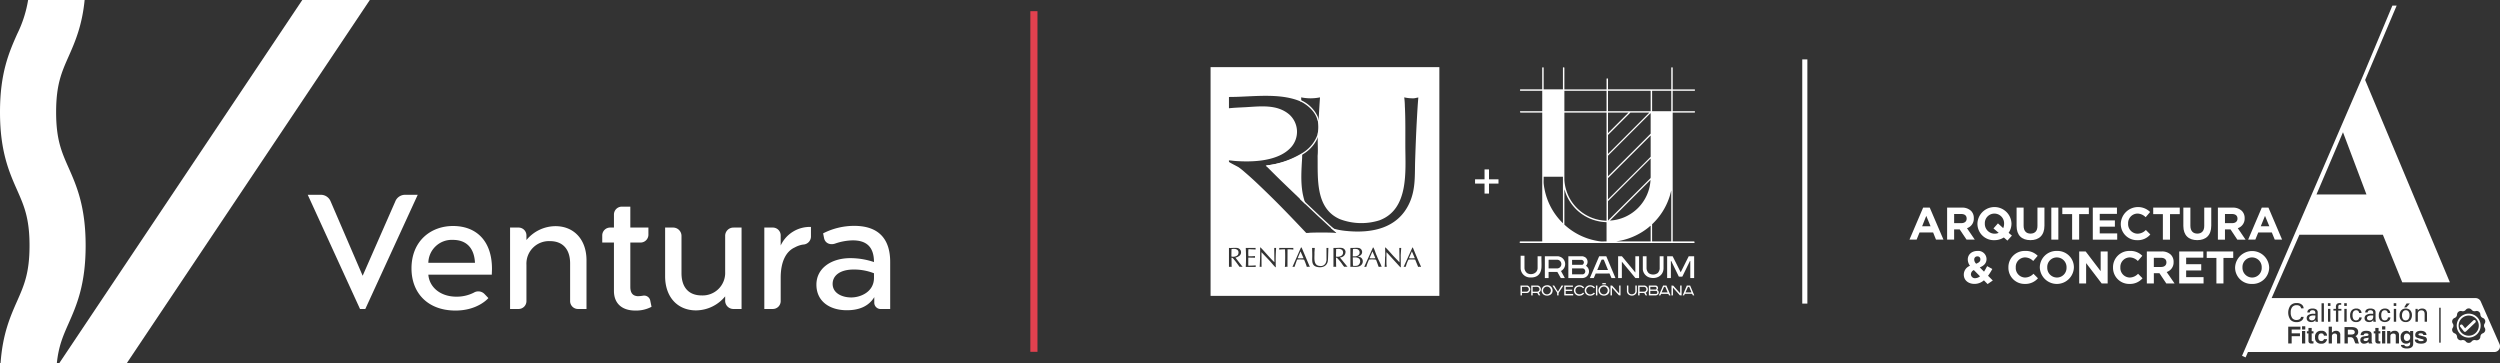 <svg xmlns="http://www.w3.org/2000/svg" xmlns:xlink="http://www.w3.org/1999/xlink" width="910.03" height="132.133" viewBox="0 0 910.03 132.133">
  <rect x="0" y="0" width="910.03" height="132.133" fill="#333333" stroke="none"/>
  <defs>
    <clipPath id="clip-path">
      <rect id="Rectángulo_11243" data-name="Rectángulo 11243" width="910.03" height="132.133" fill="none"/>
    </clipPath>
  </defs>
  <g id="Grupo_24557" data-name="Grupo 24557" transform="translate(0 0)">
    <rect id="Rectángulo_11238" data-name="Rectángulo 11238" width="2.598" height="123.991" transform="translate(375.058 4.071)" fill="#e2414f"/>
    <g id="Grupo_24556" data-name="Grupo 24556" transform="translate(0 0)">
      <g id="Grupo_24555" data-name="Grupo 24555" clip-path="url(#clip-path)">
        <path id="Trazado_45549" data-name="Trazado 45549" d="M24.792,15.693h4.6a3.836,3.836,0,0,1,3.746,2.44l11.64,27.03,11.866-27.03a3.814,3.814,0,0,1,3.692-2.44h4.487L45.745,57.255H43.815Z" transform="translate(87.233 55.218)" fill="#fff"/>
        <path id="Trazado_45550" data-name="Trazado 45550" d="M48.249,18.206c8.689,0,14.2,5.621,14.2,15.558,0,.741-.059,1.536-.059,2.16h-23.1c.334,4.428,4.252,8.007,10.217,8.007a13.69,13.69,0,0,0,6.358-1.478,3.126,3.126,0,0,1,3.922.569l1.36,1.419s-3.746,4.541-11.983,4.541c-10.049,0-16.009-6.358-16.009-15.332,0-10.1,7.153-15.445,15.1-15.445m-8.965,13.4H56.261c-.23-4.939-2.725-8.346-8.061-8.346a8.523,8.523,0,0,0-8.915,8.346" transform="translate(116.635 64.061)" fill="#fff"/>
        <path id="Trazado_45551" data-name="Trazado 45551" d="M44.1,48.367H41.09V18.73H44.1A2.861,2.861,0,0,1,47.05,21.68v1.591a13.777,13.777,0,0,1,10.565-5.052c6.642,0,11.3,4.767,11.3,12.435V48.367H65.9a2.864,2.864,0,0,1-2.951-2.951V31.788c0-5.224-2.725-8.12-7.325-8.12A8.2,8.2,0,0,0,47.05,32.24V45.417A2.864,2.864,0,0,1,44.1,48.367" transform="translate(144.58 64.106)" fill="#fff"/>
        <path id="Trazado_45552" data-name="Trazado 45552" d="M61.462,49.241a13.739,13.739,0,0,0,1.816-.172A2.267,2.267,0,0,1,66,50.89l.456,2.21a12.048,12.048,0,0,1-5.906,1.365c-4.826,0-7.777-2.553-7.777-7.153v-17.6H48.516v-2.5a2.866,2.866,0,0,1,2.955-2.955h1.306V19.6a2.865,2.865,0,0,1,2.951-2.955h3.009v7.609h6.584v2.5a2.865,2.865,0,0,1-2.951,2.955H58.737V45.834c0,2.273.908,3.294,2.725,3.407" transform="translate(170.709 58.579)" fill="#fff"/>
        <path id="Trazado_45553" data-name="Trazado 45553" d="M78.506,18.332h2.9V47.97h-2.9a3,3,0,0,1-3.068-3.122V43.37A13.831,13.831,0,0,1,64.823,48.48c-6.642,0-11.242-4.767-11.242-12.435V18.332h2.838a3.043,3.043,0,0,1,3.122,3.122V34.911c0,5.224,2.67,8.12,7.325,8.12a8.193,8.193,0,0,0,8.572-8.572v-13a3,3,0,0,1,3.068-3.122" transform="translate(188.531 64.504)" fill="#fff"/>
        <path id="Trazado_45554" data-name="Trazado 45554" d="M61.572,18.508h3.009a2.864,2.864,0,0,1,2.951,2.951v3.579a11.664,11.664,0,0,1,11.016-6.755v3.294a2.96,2.96,0,0,1-2.9,3.122A9.058,9.058,0,0,0,72.7,25.72c-3.181,1.419-5.169,5.111-5.169,11.071v8.4a2.861,2.861,0,0,1-2.951,2.951H61.572Z" transform="translate(216.648 64.328)" fill="#fff"/>
        <path id="Trazado_45555" data-name="Trazado 45555" d="M86.831,46.02V44.144c-2.273,3.692-6.073,4.767-10,4.767-6.3,0-11.066-3.29-11.066-9.308s5.449-9.656,12.372-9.656a27.183,27.183,0,0,1,8.581,1.423c0-5.567-2.788-7.894-7.722-7.894a20.716,20.716,0,0,0-6.48,1.193c-1.758.565-3.579-.113-3.972-2.042l-.339-1.7a24.818,24.818,0,0,1,11.3-2.729c9.137,0,13.113,5,13.113,13.118V48.46H89.33a2.31,2.31,0,0,1-2.5-2.44m-8.4-1.762c3.29,0,8.292-1.929,8.292-7.153V35.455a19.9,19.9,0,0,0-7.388-1.36c-5,0-7.664,2.214-7.664,5.224,0,3.407,3.461,4.939,6.76,4.939" transform="translate(231.419 64.018)" fill="#fff"/>
        <path id="Trazado_45556" data-name="Trazado 45556" d="M4.785,132.133H29.366L117.786,0H93.2Z" transform="translate(16.835 0)" fill="#fff"/>
        <path id="Trazado_45557" data-name="Trazado 45557" d="M30.808,0H10.235A43.88,43.88,0,0,1,6.249,12.381C3.317,19,0,26.5,0,40.808S3.317,62.614,6.249,69.234c2.512,5.684,4.5,10.176,4.5,20.162s-1.988,14.478-4.5,20.162c-2.5,5.653-5.278,11.961-6.041,22.575H20.7c.628-6.154,2.264-9.873,4.225-14.306,2.928-6.62,6.249-14.121,6.249-28.431S27.857,67.589,24.929,60.97c-2.517-5.684-4.5-10.176-4.5-20.162s1.984-14.478,4.5-20.158C27.274,15.35,29.868,9.471,30.808,0" transform="translate(0 0.001)" fill="#fff"/>
        <rect id="Rectángulo_11239" data-name="Rectángulo 11239" width="1.862" height="88.89" transform="translate(656.044 21.622)" fill="#fff"/>
        <path id="Trazado_45558" data-name="Trazado 45558" d="M194.857,28.687a1.2,1.2,0,0,0,1-.479,2.293,2.293,0,0,0,.375-1.428,2.24,2.24,0,0,0-.339-1.283,1.118,1.118,0,0,0-1.008-.506,1.193,1.193,0,0,0-1,.5,2.255,2.255,0,0,0-.38,1.383,2.289,2.289,0,0,0,.339,1.324,1.154,1.154,0,0,0,1.017.493" transform="translate(680.855 87.935)" fill="#fff"/>
        <path id="Trazado_45559" data-name="Trazado 45559" d="M194.764,26.866c-.655,0-1.112.538-1.112,1.392,0,.822.447,1.328,1.085,1.328a1.2,1.2,0,0,0,1.2-1.328,1.242,1.242,0,0,0-1.175-1.392" transform="translate(681.386 94.532)" fill="#fff"/>
        <path id="Trazado_45560" data-name="Trazado 45560" d="M186.373,25.685a.82.82,0,0,0-.352.682.734.734,0,0,0,.285.61,1.12,1.12,0,0,0,.714.217,1.326,1.326,0,0,0,.881-.307,1.554,1.554,0,0,0,.38-1.225v-.249h-.515a2.466,2.466,0,0,0-1.392.271" transform="translate(654.536 89.423)" fill="#fff"/>
        <path id="Trazado_45561" data-name="Trazado 45561" d="M191.178,27.412c-.565.095-.773.217-.773.565,0,.33.285.483.737.483a.961.961,0,0,0,1.066-1.062v-.2a1.9,1.9,0,0,1-.569.145Z" transform="translate(669.961 95.69)" fill="#fff"/>
        <path id="Trazado_45562" data-name="Trazado 45562" d="M191.034,25.685a.82.82,0,0,0-.352.682.734.734,0,0,0,.285.61,1.12,1.12,0,0,0,.714.217,1.327,1.327,0,0,0,.881-.307,1.554,1.554,0,0,0,.38-1.225v-.249h-.515a2.465,2.465,0,0,0-1.392.271" transform="translate(670.936 89.423)" fill="#fff"/>
        <path id="Trazado_45563" data-name="Trazado 45563" d="M204.916,26.169a4.356,4.356,0,1,0,.425,6.534,4.36,4.36,0,0,0-.425-6.534m.99,3.936a3.671,3.671,0,1,1-1.044-3.073,3.663,3.663,0,0,1,1.044,3.073" transform="translate(696.371 88.908)" fill="#fff"/>
        <path id="Trazado_45564" data-name="Trazado 45564" d="M190.439,26.559h-1.3v1.762h1.288c.759,0,1.247-.267,1.247-.868,0-.583-.461-.895-1.234-.895" transform="translate(665.503 93.452)" fill="#fff"/>
        <path id="Trazado_45565" data-name="Trazado 45565" d="M203.04,25.925l-3,2.86-.922-1.17a.532.532,0,0,0-.944.267.52.52,0,0,0,.113.393l1.292,1.627a.542.542,0,0,0,.782.054l3.407-3.258v0a.529.529,0,1,0-.728-.768" transform="translate(697.28 90.705)" fill="#fff"/>
        <path id="Trazado_45566" data-name="Trazado 45566" d="M274.344,123.656l-6.837-15.517a2.063,2.063,0,0,0-1.889-1.225H191.391L201.5,83.852h30.379l7.053,17.324h17.342L225.425,27.528,236.9.452h-1.554l-10.7,25.535-44.029,101.94,1.3.578.859-1.957h89.685a2.062,2.062,0,0,0,1.884-2.892m-56.98-77.115,8.549,22.665h-18.2Zm23.14,62.339h1.184l-1.225,1.419h-.831Zm-4.681-.1h.935v1h-.935Zm.9,6.746h-.859v-4.677h.859ZM209.56,108.79h.859v6.733h-.859Zm-7.686,9.575h-3.19v1.383h3.023V120.8h-3.023v2.634h-1.256v-6.114h4.446Zm-1.41-2.7a2.881,2.881,0,0,1-2.246-.877,4.583,4.583,0,0,1,0-5.147,2.869,2.869,0,0,1,2.291-.917,2.77,2.77,0,0,1,1.848.56,1.7,1.7,0,0,1,.669,1.356H202.1a1.094,1.094,0,0,0-.456-.822,1.848,1.848,0,0,0-1.143-.316,1.978,1.978,0,0,0-1.609.669,2.942,2.942,0,0,0-.547,1.916,3.424,3.424,0,0,0,.533,2.119,1.887,1.887,0,0,0,1.577.678,2.166,2.166,0,0,0,1.075-.262,1.2,1.2,0,0,0,.569-.872h.922a1.732,1.732,0,0,1-.673,1.333,2.787,2.787,0,0,1-1.889.583m3.163,7.767h-1.175V118.9h1.175Zm.018-5.074h-1.175v-1.175h1.175Zm2.987,1.414h-.651v2.368c0,.407.072.5.384.5a1.58,1.58,0,0,0,.267-.023v.818c-.212.014-.42.036-.678.036-.773,0-1.152-.294-1.152-1V119.77h-.583v-.777h.583v-1.216h1.179v1.216h.651Zm.113-4.324a1.832,1.832,0,0,1-.9.2,1.9,1.9,0,0,1-1.216-.371,1.249,1.249,0,0,1-.47-1.044,1.345,1.345,0,0,1,.624-1.184,3.539,3.539,0,0,1,1.943-.425h.578v-.285a.963.963,0,0,0-.258-.782,1.136,1.136,0,0,0-.759-.221,1.116,1.116,0,0,0-.732.2.925.925,0,0,0-.267.605H204.4a1.246,1.246,0,0,1,.456-1.044,2.248,2.248,0,0,1,1.428-.375,2.283,2.283,0,0,1,1.405.357,1.324,1.324,0,0,1,.47,1.148v2.128a4.1,4.1,0,0,0,.136,1.17h-.935c-.018-.23-.032-.447-.032-.651a1.483,1.483,0,0,1-.583.574m2.729,7.117a.919.919,0,0,0,.967-.7h1.125a1.9,1.9,0,0,1-2.1,1.645A2.052,2.052,0,0,1,207.2,121.2a2.085,2.085,0,0,1,2.282-2.372,1.851,1.851,0,0,1,2.083,1.767h-1.125c-.149-.592-.411-.822-.967-.822-.845,0-1.1.6-1.1,1.428,0,.881.411,1.365,1.1,1.365m2.4-13.786h.935v1h-.935Zm.041,2.07h.858v4.677h-.858Zm4.464,12.584h-1.175v-2.765a.737.737,0,0,0-.822-.84.948.948,0,0,0-1.048.89v2.716h-1.175v-6.114h1.175v2.237a1.777,1.777,0,0,1,1.527-.727,1.407,1.407,0,0,1,1.518,1.568Zm.407-11.961h-1.134v4.053H214.8V111.47h-.922v-.624h.922V110.2a1.485,1.485,0,0,1,.357-1.175,1.7,1.7,0,0,1,1.08-.289,4.28,4.28,0,0,1,.484.023v.61a3.523,3.523,0,0,0-.361-.023.736.736,0,0,0-.538.163,1.022,1.022,0,0,0-.163.691v.642h1.134Zm1.03-2.693h.935v1h-.935Zm.041,2.07h.858v4.677h-.858Zm5.346,12.584h-1.265a2.521,2.521,0,0,1-.4-.868l-.24-.583a1.174,1.174,0,0,0-1.039-.831h-1.134v2.282H217.92v-5.969h2.508c1.545,0,2.467.533,2.467,1.785a1.487,1.487,0,0,1-1,1.5,1.96,1.96,0,0,1,.895,1.414l.095.389a1.84,1.84,0,0,0,.325.809Zm-1.053-7.786a2.092,2.092,0,0,1-1.622-.615,2.536,2.536,0,0,1-.56-1.767,2.727,2.727,0,0,1,.587-1.9,2.151,2.151,0,0,1,1.663-.646,1.864,1.864,0,0,1,1.419.506,1.619,1.619,0,0,1,.479,1.125h-.89a1.234,1.234,0,0,0-.361-.786,1.261,1.261,0,0,0-1.69.217,2.219,2.219,0,0,0-.321,1.315,2.644,2.644,0,0,0,.321,1.491,1.108,1.108,0,0,0,.949.443,1.309,1.309,0,0,0,.741-.217,1.175,1.175,0,0,0,.416-.872h.886a1.6,1.6,0,0,1-.52,1.206,2.067,2.067,0,0,1-1.5.5m5.924,7.786H226.8a.87.87,0,0,1-.14-.569,2.27,2.27,0,0,1-1.572.646,1.259,1.259,0,0,1-1.414-1.3c0-.822.434-1.211,1.365-1.369l.533-.086c.673-.1,1.085-.05,1.085-.529,0-.3-.262-.456-.782-.456-.664,0-.89.154-.958.624h-1.143c.077-1.048.723-1.568,2.074-1.568s1.957.47,1.957,1.392v2.521a.651.651,0,0,0,.271.551Zm.321-8.558a1.555,1.555,0,0,1-.587.574,1.856,1.856,0,0,1-.9.2,1.915,1.915,0,0,1-1.22-.371,1.258,1.258,0,0,1-.465-1.044,1.341,1.341,0,0,1,.619-1.184,3.55,3.55,0,0,1,1.943-.425h.583v-.285a.963.963,0,0,0-.262-.782,1.122,1.122,0,0,0-.755-.221,1.1,1.1,0,0,0-.732.2.9.9,0,0,0-.267.605h-.89a1.249,1.249,0,0,1,.461-1.044,2.225,2.225,0,0,1,1.423-.375,2.3,2.3,0,0,1,1.41.357,1.334,1.334,0,0,1,.465,1.148v2.128a3.924,3.924,0,0,0,.14,1.17h-.935c-.023-.23-.027-.447-.027-.651m2.576,4.9h-.655v2.368c0,.407.072.5.384.5a1.629,1.629,0,0,0,.271-.023v.818c-.212.014-.425.036-.682.036-.773,0-1.152-.294-1.152-1V119.77h-.578v-.777h.578v-1.216h1.179v1.216h.655Zm-.565-6.507a2.685,2.685,0,0,1,.6-1.9,2.124,2.124,0,0,1,1.654-.646,1.844,1.844,0,0,1,1.419.506,1.6,1.6,0,0,1,.479,1.125h-.881a1.237,1.237,0,0,0-.371-.786,1.084,1.084,0,0,0-.723-.23,1.128,1.128,0,0,0-.967.447,2.222,2.222,0,0,0-.316,1.315,2.649,2.649,0,0,0,.316,1.491,1.116,1.116,0,0,0,.953.443,1.309,1.309,0,0,0,.741-.217,1.175,1.175,0,0,0,.416-.872h.886a1.6,1.6,0,0,1-.52,1.206,2.472,2.472,0,0,1-3.118-.117,2.537,2.537,0,0,1-.565-1.767m2.35,10.167h-1.175V118.9h1.175Zm.014-5.074H231.6v-1.175h1.175Zm4.98,5.074h-1.175v-2.793c0-.538-.294-.813-.872-.813-.655,0-1.094.352-1.094.89v2.716h-1.175V118.9h1.175v.655a1.808,1.808,0,0,1,1.568-.727,1.419,1.419,0,0,1,1.573,1.568Zm.791-12.024a2.1,2.1,0,0,1,1.685-.687,2.127,2.127,0,0,1,1.627.651,2.5,2.5,0,0,1,.605,1.794,2.674,2.674,0,0,1-.6,1.789,2.1,2.1,0,0,1-1.69.691,2.13,2.13,0,0,1-1.6-.637,2.571,2.571,0,0,1-.61-1.844,2.627,2.627,0,0,1,.583-1.758m4.374,12.178c0,1.066-.791,1.681-2.318,1.681-1.378,0-2.124-.547-2.142-1.288h1.234c.108.348.447.529.958.529.673,0,1.148-.375,1.148-.922v-.673a1.979,1.979,0,0,1-1.473.6c-1.22,0-1.97-.877-1.97-2.291a2.119,2.119,0,0,1,1.993-2.39,1.685,1.685,0,0,1,1.451.773v-.7h1.121Zm5-1.5c0,.917-.714,1.419-2.11,1.419-1.541,0-2.273-.52-2.309-1.509h1.179c.113.488.434.587,1.053.587s1.012-.108,1.012-.384c0-.127-.117-.221-.456-.316l-1.636-.434c-.84-.258-.99-.56-.99-1.116,0-.931.714-1.509,1.961-1.509,1.378,0,2.124.578,2.142,1.536H246.59c-.009-.411-.325-.615-.976-.615-.465,0-.777.167-.777.42,0,.185.09.262.47.352l1.694.429a1.14,1.14,0,0,1,.917,1.08Zm.032-6.566h-.863v-2.779c0-.908-.384-1.36-1.157-1.36a1.43,1.43,0,0,0-.962.307,1.356,1.356,0,0,0-.352,1.053v2.779h-.859v-4.677h.8v.651a1.875,1.875,0,0,1,.709-.6,2.26,2.26,0,0,1,.917-.176,1.761,1.761,0,0,1,1.292.456,2.157,2.157,0,0,1,.47,1.572Zm4.979,7.636h-.538V110.435h.538Zm16-5.468a1.366,1.366,0,0,1-.664,2.047,1.365,1.365,0,0,0-.89,1.225,1.357,1.357,0,0,1-1.731,1.274,1.362,1.362,0,0,0-1.441.47,1.368,1.368,0,0,1-2.146,0,1.36,1.36,0,0,0-1.437-.47,1.349,1.349,0,0,1-1.175-.212,1.362,1.362,0,0,1-.56-1.048,1.369,1.369,0,0,0-.89-1.229,1.347,1.347,0,0,1-.827-.859,1.331,1.331,0,0,1,.167-1.184,1.375,1.375,0,0,0,0-1.514,1.321,1.321,0,0,1-.167-1.179,1.354,1.354,0,0,1,.827-.863,1.364,1.364,0,0,0,.89-1.229,1.368,1.368,0,0,1,1.735-1.261,1.35,1.35,0,0,0,1.437-.465,1.361,1.361,0,0,1,2.146,0,1.371,1.371,0,0,0,1.441.461,1.379,1.379,0,0,1,1.175.208,1.359,1.359,0,0,1,.556,1.053,1.365,1.365,0,0,0,.89,1.225,1.35,1.35,0,0,1,.831.863,1.376,1.376,0,0,1-.167,1.184,1.36,1.36,0,0,0,0,1.5" transform="translate(635.51 1.591)" fill="#fff"/>
        <path id="Trazado_45567" data-name="Trazado 45567" d="M168.584,26.781l-1.88-1.035c-.4.737-.759,1.423-1.143,2.006l-1.536-1.55c1.432-.565,2.449-1.478,2.449-3.046V23.13a3,3,0,0,0-3.285-2.915c-2.246,0-3.534,1.455-3.534,3.05v.023a3.907,3.907,0,0,0,.8,2.336,3.424,3.424,0,0,0-2.25,3.2v.023c0,2.065,1.667,3.366,3.9,3.366a5.219,5.219,0,0,0,3.416-1.3l1.342,1.365,1.893-1.31-1.731-1.717a18.624,18.624,0,0,0,1.559-2.467M162,23.378a1.091,1.091,0,0,1,1.125-1.184,1.02,1.02,0,0,1,1.112,1.08v.014c0,.75-.524,1.179-1.527,1.577A2.069,2.069,0,0,1,162,23.41Zm.42,6.751a1.443,1.443,0,0,1-1.622-1.378v-.027a1.724,1.724,0,0,1,1.062-1.545l2.241,2.268a2.759,2.759,0,0,1-1.681.682" transform="translate(556.644 71.13)" fill="#fff"/>
        <path id="Trazado_45568" data-name="Trazado 45568" d="M167.844,29.894a3.467,3.467,0,0,1-3.371-3.674v-.027a3.441,3.441,0,0,1,3.371-3.624,4.222,4.222,0,0,1,2.973,1.31l1.636-1.893a6.012,6.012,0,0,0-4.586-1.771,5.906,5.906,0,0,0-6.073,6.005v.032a5.869,5.869,0,0,0,5.983,5.969,6.035,6.035,0,0,0,4.776-2.056l-1.64-1.645a4.216,4.216,0,0,1-3.068,1.374" transform="translate(569.29 71.13)" fill="#fff"/>
        <path id="Trazado_45569" data-name="Trazado 45569" d="M170.546,20.216a6.028,6.028,0,0,0-6.222,6.005v.032a6.208,6.208,0,0,0,12.408-.032v-.027a5.956,5.956,0,0,0-6.186-5.978m3.506,6.037a3.507,3.507,0,0,1-3.506,3.642,3.549,3.549,0,0,1-3.515-3.674v-.027a3.479,3.479,0,0,1,3.484-3.624,3.543,3.543,0,0,1,3.538,3.651Z" transform="translate(578.192 71.133)" fill="#fff"/>
        <path id="Trazado_45570" data-name="Trazado 45570" d="M175.313,27.428l-5.458-7.171H167.5V31.9h2.521V24.5l5.657,7.406h2.183V20.257h-2.544Z" transform="translate(589.353 71.277)" fill="#fff"/>
        <path id="Trazado_45571" data-name="Trazado 45571" d="M176.272,29.894a3.483,3.483,0,0,1-3.38-3.674v-.027a3.456,3.456,0,0,1,3.38-3.624,4.218,4.218,0,0,1,2.982,1.31l1.627-1.893a5.987,5.987,0,0,0-4.591-1.771,5.908,5.908,0,0,0-6.069,6.005v.032a5.865,5.865,0,0,0,5.978,5.969,6,6,0,0,0,4.767-2.056l-1.631-1.645a4.221,4.221,0,0,1-3.064,1.374" transform="translate(598.945 71.13)" fill="#fff"/>
        <path id="Trazado_45572" data-name="Trazado 45572" d="M182.684,24.12v-.036a3.59,3.59,0,0,0-1.012-2.652,4.593,4.593,0,0,0-3.375-1.175h-5.35V31.906h2.548V28.165h2.033l2.5,3.741h3.009l-2.874-4.166a3.627,3.627,0,0,0,2.517-3.619m-2.612.145c0,.981-.7,1.64-1.966,1.64h-2.612V22.561h2.571c1.247,0,2.006.565,2.006,1.654Z" transform="translate(608.53 71.277)" fill="#fff"/>
        <path id="Trazado_45573" data-name="Trazado 45573" d="M178.076,27.174h5.49V24.906h-5.49V22.529h6.249V20.256h-8.771V31.905h8.861V29.614h-6.34Z" transform="translate(617.708 71.275)" fill="#fff"/>
        <path id="Trazado_45574" data-name="Trazado 45574" d="M177.769,22.616H181.3V31.9h2.567V22.616h3.556V20.257h-9.652Z" transform="translate(625.499 71.278)" fill="#fff"/>
        <path id="Trazado_45575" data-name="Trazado 45575" d="M192.459,26.225v-.032a6.205,6.205,0,0,0-12.4.032v.032a5.953,5.953,0,0,0,6.172,5.969,6.021,6.021,0,0,0,6.231-6m-9.72,0v-.032a3.468,3.468,0,0,1,3.488-3.619,3.525,3.525,0,0,1,3.515,3.651v.032a3.493,3.493,0,0,1-3.479,3.642,3.557,3.557,0,0,1-3.525-3.674" transform="translate(633.544 71.13)" fill="#fff"/>
        <path id="Trazado_45576" data-name="Trazado 45576" d="M166.929,28.379l-2.842-4.166a3.6,3.6,0,0,0,2.481-3.61v-.027a3.584,3.584,0,0,0-.99-2.657,4.624,4.624,0,0,0-3.4-1.193h-5.323V28.379h2.553V24.646h2.02l2.5,3.732Zm-4.912-6.005H159.41V19.048h2.553c1.27,0,2,.56,2,1.663v.027c0,.99-.7,1.636-1.948,1.636" transform="translate(551.919 58.85)" fill="#fff"/>
        <path id="Trazado_45577" data-name="Trazado 45577" d="M170.65,26.054a5.972,5.972,0,0,0,1.044-3.353v-.036A6.2,6.2,0,0,0,159.3,22.7v.045a5.955,5.955,0,0,0,6.168,5.983,6.333,6.333,0,0,0,3.448-.985l1.288,1.143,1.645-1.821ZM169,22.746a3.946,3.946,0,0,1-.321,1.6l-1.911-1.735-1.631,1.835,1.9,1.613a3.584,3.584,0,0,1-5.047-3.353v-.036a3.479,3.479,0,0,1,3.479-3.619A3.529,3.529,0,0,1,169,22.7Z" transform="translate(560.511 58.698)" fill="#fff"/>
        <path id="Trazado_45578" data-name="Trazado 45578" d="M167.5,28.564c3.1,0,5.092-1.731,5.092-5.269v-6.57h-2.544v6.683c0,1.839-.944,2.779-2.535,2.779-1.554,0-2.5-.985-2.5-2.86v-6.6h-2.558V23.39c0,3.425,1.907,5.174,5.047,5.174" transform="translate(571.609 58.85)" fill="#fff"/>
        <rect id="Rectángulo_11240" data-name="Rectángulo 11240" width="2.558" height="11.649" transform="translate(746.705 75.578)" fill="#fff"/>
        <path id="Trazado_45579" data-name="Trazado 45579" d="M175.8,16.726h-9.661v2.359h3.57v9.29h2.557v-9.29H175.8Z" transform="translate(584.567 58.852)" fill="#fff"/>
        <path id="Trazado_45580" data-name="Trazado 45580" d="M177.476,26.111h-6.358V23.648h5.517V21.367h-5.517V19h6.263V16.726h-8.789V28.379h8.884Z" transform="translate(593.212 58.853)" fill="#fff"/>
        <path id="Trazado_45581" data-name="Trazado 45581" d="M176.822,28.724a5.887,5.887,0,0,0,4.772-2.079l-1.627-1.631a4.177,4.177,0,0,1-3.073,1.351,3.482,3.482,0,0,1-3.38-3.669V22.66a3.472,3.472,0,0,1,3.38-3.619,4.342,4.342,0,0,1,3,1.328l1.627-1.9A6.281,6.281,0,0,0,170.848,22.7v.045a5.867,5.867,0,0,0,5.974,5.983" transform="translate(601.148 58.698)" fill="#fff"/>
        <path id="Trazado_45582" data-name="Trazado 45582" d="M176.978,28.375h2.6V19.081h3.547V16.726h-9.665v2.354h3.52Z" transform="translate(610.331 58.855)" fill="#fff"/>
        <path id="Trazado_45583" data-name="Trazado 45583" d="M180.948,28.564c3.118,0,5.1-1.731,5.1-5.269v-6.57h-2.557v6.683c0,1.839-.963,2.779-2.512,2.779-1.577,0-2.53-.985-2.53-2.86v-6.6h-2.562V23.39c0,3.425,1.934,5.174,5.061,5.174" transform="translate(618.878 58.85)" fill="#fff"/>
        <path id="Trazado_45584" data-name="Trazado 45584" d="M181.242,24.647h2.02l2.476,3.732h3l-2.833-4.166a3.653,3.653,0,0,0,2.5-3.61v-.027a3.632,3.632,0,0,0-1.021-2.661,4.594,4.594,0,0,0-3.394-1.188h-5.323V28.379h2.571Zm0-5.6h2.539c1.234,0,2.015.56,2.015,1.663v.027c0,.99-.714,1.636-1.952,1.636h-2.6Z" transform="translate(628.674 58.853)" fill="#fff"/>
        <path id="Trazado_45585" data-name="Trazado 45585" d="M184.79,25.762h4.939l1.062,2.616h2.675L188.5,16.725h-2.431l-4.966,11.654h2.621Zm2.454-6.037,1.577,3.787H185.7Z" transform="translate(637.245 58.85)" fill="#fff"/>
        <path id="Trazado_45586" data-name="Trazado 45586" d="M158.8,16.726l-4.975,11.649h2.6l1.066-2.616h4.943l1.048,2.616H166.2l-4.989-11.649Zm-.366,6.782,1.509-3.787,1.563,3.787Z" transform="translate(541.243 58.853)" fill="#fff"/>
        <path id="Trazado_45587" data-name="Trazado 45587" d="M180.8,88.689H97.522V5.406H180.8ZM130.549,18.026c-7.013-3.159-16.389-1.993-23.89-1.785-.818.023-1.636,0-2.449.054V20.39c2.056-.226,4.126-.285,6.2-.4,5.341-.307,11.26-1.089,15.675,2.594a8.432,8.432,0,0,1,.75,11.988c-4.582,5.138-13.841,5.468-20.23,5.011-.8-.054-1.591-.194-2.395-.23a3.566,3.566,0,0,0,.014.542c.063.194,3.122,1.7,3.579,2.006a28.641,28.641,0,0,1,2.291,1.862c2.68,2.273,5.282,4.79,7.808,7.234,4.957,4.79,9.706,9.769,14.437,14.78a6.536,6.536,0,0,0,1.351-.086c2.675-.095,5.748-.1,8.423,0,.434.018.908.1,1.351.117-.633-.569-1.315-1.084-1.961-1.64-.027-.027-.276-.217-.172-.262a25.067,25.067,0,0,0,5.734,1.152c9.286.913,18.7-1.008,22.864-10.221,2.3-5.079,1.88-10.153,2.061-15.571.167-4.989.357-10,.637-14.984.145-2.607.294-5.21.52-7.808-.538.045-1.048.249-1.586.285a13.782,13.782,0,0,1-3.547-.343,27.982,27.982,0,0,1,.23,3.2c.244,4.785.163,9.6.172,14.41.018,9.358,1.378,23.122-9.435,27.157a21.946,21.946,0,0,1-14.446-.452c-8.947-3.967-7.921-14.844-8.048-23.022.23-2.39-.095-5.02.118-7.4.036-.434.217-.922.28-1.365a15.688,15.688,0,0,0-.05-3.881c.149-2.883.316-5.766.52-8.644a17.186,17.186,0,0,1-6.859,0Zm-9.8,58.385c-.33-.289-.646-.605-.949-.922-1.329-1.374-2.553-2.874-3.891-4.238-.1-.1-.181-.23-.348-.2.036,2.372-.027,4.726-.172,7.09a1.2,1.2,0,0,1,.691,0l-.027-5.364c1.017,1.08,2.051,2.142,3.055,3.226.569.619,1.116,1.342,1.7,1.934.068.072.366.416.461.316a66.347,66.347,0,0,1,.118-7.031h-.7Zm9.909-5.355-.253.05-3.086,7.035a1.618,1.618,0,0,1,.75,0l.917-2.607c.068-.108.267-.095.38-.1a14.138,14.138,0,0,1,2.182.054,21.663,21.663,0,0,1,1.017,2.657,2.353,2.353,0,0,1,1.093,0Zm29.109,7.085a.292.292,0,0,0-.027-.176c-.389-1.22-1.261-2.558-1.667-3.8-.474-.872-.746-2.151-1.229-2.978-.054-.09-.081-.163-.212-.127l-3.2,7.085c.185-.095.714.027.782-.059a17.294,17.294,0,0,1,.981-2.589.518.518,0,0,1,.285-.063,13.838,13.838,0,0,1,2.146.045.267.267,0,0,1,.145.145c.19.289.854,2.417.962,2.494.063.045.854-.122,1.039.027m6.516-1.672c-.691-.741-1.414-1.455-2.106-2.192-.791-.84-1.532-1.74-2.332-2.567-.1-.1-.7-.768-.809-.66.036,1.044.081,2.088.059,3.14,0,.14-.059.262-.063.4-.032,1.184-.018,2.368-.167,3.547a1.729,1.729,0,0,1,.746,0,3.629,3.629,0,0,0-.059-.836c-.032-1.053,0-2.128,0-3.168a11.375,11.375,0,0,1,.027-1.36l4.952,5.422a.146.146,0,0,0,.235,0l-.032-4.356.176-2.621h-.691Zm7.835,1.672-.027-.176c-1.053-2.255-1.984-4.564-2.937-6.859l-.167-.05-3.208,7.085a1.279,1.279,0,0,1,.714,0,4.533,4.533,0,0,0,.325-.89,10.721,10.721,0,0,1,.75-1.789,18.832,18.832,0,0,1,2.422,0l1.062,2.625.068.054a2.019,2.019,0,0,1,1,0m-67-6.918c-.9-.1-1.993.077-2.91,0v6.918a2.223,2.223,0,0,1,.976,0l-.054-3.344c.416-.081.723.425.976.723.7.818,1.315,1.731,1.961,2.594a3.242,3.242,0,0,1,1.125.027l-2.621-3.375a4.123,4.123,0,0,0,1.41-.664,1.606,1.606,0,0,0-.863-2.878m6.828,0h-3.628a58.882,58.882,0,0,1,0,6.918h3.628v-.578a25.765,25.765,0,0,1-2.639.108c-.009-.045-.068-.117-.068-.136v-2.8l2.476.059a.9.9,0,0,1,0-.633,15.111,15.111,0,0,1-2.422.086,14.253,14.253,0,0,1,0-2.567l2.652.113a.786.786,0,0,1,0-.574m13.719,0h-5.187a1.157,1.157,0,0,1,0,.633,13.444,13.444,0,0,1,2.133-.113c.1,1.961.059,3.945,0,5.91,0,.149-.163.479.081.483s.533-.136.813,0l.027-6.4a13.472,13.472,0,0,1,2.133.113,1.57,1.57,0,0,1,0-.633m7.781,0h-.981c.036,1.03.068,2.051.059,3.086-.009,1.631-.285,3.4,1.794,3.85,1.893.411,3.732-.3,3.909-2.413.077-.917.081-1.952.118-2.883.018-.547.023-1.094.059-1.64h-.691v4.469a5.131,5.131,0,0,1-.172.691,1.965,1.965,0,0,1-2.277,1.41c-2.521-.181-1.83-3.136-1.934-4.871Zm9.769,0c-.908-.113-2.038.086-2.969,0v6.918a2.243,2.243,0,0,1,.981,0l-.059-3.344a.88.88,0,0,1,.343.027,18.074,18.074,0,0,1,1.812,2.169,8.705,8.705,0,0,0,.845,1.121c.081.041.122-.032.14-.032h.863c.027,0,.154.163.145-.027l-2.639-3.24-.009-.136a1.989,1.989,0,0,0,1.952-2.268,1.638,1.638,0,0,0-1.405-1.188m6.05,0c-.881-.1-1.952.077-2.851,0v6.918c1.044-.154,2,.145,3.041-.158,2.1-.605,1.943-3.615-.393-3.534l.8-.38a1.507,1.507,0,0,0-.6-2.847" transform="translate(343.142 19.022)" fill="#fff"/>
        <path id="Trazado_45588" data-name="Trazado 45588" d="M118.334,28.9c-3-2.5-11.039-10.113-13.628-12.6l.348-.361c2.585,2.485,10.614,10.081,13.6,12.58Z" transform="translate(368.42 56.084)" fill="#fff"/>
        <path id="Trazado_45589" data-name="Trazado 45589" d="M102.1,32.33l-.054-.5A32.434,32.434,0,0,0,114.856,27.4c.09-.054.172-.1.212-.127a12.794,12.794,0,0,0,5.391-6.43,4.332,4.332,0,0,1,.14-.718,5.074,5.074,0,0,0,.131-.6,15.883,15.883,0,0,0-.045-3.778,3.764,3.764,0,0,1-.258-.759,4.233,4.233,0,0,0-.14-.465c-.981-2.711-3.787-5.011-5.978-6l.208-.456a12.23,12.23,0,0,1,6.245,6.285c.059.167.1.339.149.511a3.648,3.648,0,0,0,.239.7l.027.09a16.075,16.075,0,0,1,.05,3.945c-.032.208-.086.429-.14.646a4.462,4.462,0,0,0-.14.7,13.281,13.281,0,0,1-5.6,6.746l-.19.113A33.085,33.085,0,0,1,102.1,32.33" transform="translate(359.043 28.396)" fill="#fff"/>
        <path id="Trazado_45590" data-name="Trazado 45590" d="M115.238,12.4c-.05.542-.032,1.1-.059,1.64-.249,4.257-.556,8.486.2,12.711a27.882,27.882,0,0,0,1.066,3.976c-3.118-3-6.267-5.969-9.363-8.988-1.717-1.667-3.389-3.375-5.106-5.047-.023-.136.063-.077.149-.086A33.137,33.137,0,0,0,115.238,12.4" transform="translate(358.801 43.614)" fill="#fff"/>
        <path id="Trazado_45591" data-name="Trazado 45591" d="M108.976,20.737h1.238a3.445,3.445,0,0,1,.718.2c1.22.538.831,2.458-.352,2.811a4.229,4.229,0,0,1-1.45.032l-.086-.086Z" transform="translate(383.444 72.966)" fill="#fff"/>
        <path id="Trazado_45592" data-name="Trazado 45592" d="M108.976,22.758l.063-2.558c.09-.262,1.319-.122,1.586-.045a1.294,1.294,0,0,1,.117,2.381,3.892,3.892,0,0,1-.7.221Z" transform="translate(383.444 70.543)" fill="#fff"/>
        <path id="Trazado_45593" data-name="Trazado 45593" d="M107.624,22.873l.059-2.765c1.021-.149,2.5-.117,2.539,1.238.036,1.374-1.509,1.717-2.6,1.527" transform="translate(378.687 70.541)" fill="#fff"/>
        <path id="Trazado_45594" data-name="Trazado 45594" d="M99.681,20.07c1.252-.14,2.436.334,2.047,1.816-.235.9-1.753,1.234-2.53.935l.041-2.616c.036-.108.321-.122.443-.136" transform="translate(349.039 70.538)" fill="#fff"/>
        <path id="Trazado_45595" data-name="Trazado 45595" d="M112.461,22.729a10.513,10.513,0,0,1-2.133,0l1.066-2.476Z" transform="translate(388.201 71.263)" fill="#fff"/>
        <path id="Trazado_45596" data-name="Trazado 45596" d="M106.671,22.729a10.513,10.513,0,0,1-2.133,0l1.039-2.476Z" transform="translate(367.829 71.263)" fill="#fff"/>
        <path id="Trazado_45597" data-name="Trazado 45597" d="M115.637,22.729a10.851,10.851,0,0,1-2.133,0l1.066-2.476Z" transform="translate(399.376 71.263)" fill="#fff"/>
        <path id="Trazado_45598" data-name="Trazado 45598" d="M131.176,13.446h7.017V5.57c0-.181.529-.226.529.045v7.831h15.35V9.605c0-.176.529-.235.529.09v3.75h23.027V5.616c0-.271.524-.226.524-.045v7.876h7.962c.181,0,.181.524,0,.524h-7.962v7.415h7.962c.194,0,.2.524-.041.524h-7.921V68.8H185.9a.7.7,0,0,1,.217.176c.113.244-.117.411-.348.393l-62.989,0c-.244,0-.47-.212-.3-.443a.561.561,0,0,1,.172-.131h8.007V21.91h-7.876a.433.433,0,0,1-.23-.249c-.014-.068.095-.276.145-.276h7.962V13.97H122.73c-.23,0-.23-.524,0-.524h7.921V5.616c0-.271.524-.226.524-.045Zm7.546,7.939h15.286l.063-.068V14.038l-.063-.068H138.722Zm15.878,0h15.458l.068-.068V14.038l-.068-.068H154.6Zm23.027-7.415h-6.972v7.415h6.972ZM154.072,21.91h-15.35l0,24.545a15.952,15.952,0,0,0,2.372,7.411,15.728,15.728,0,0,0,12.982,7.388Zm7.984,0H154.6v7.456Zm7.587,0h-6.909L154.6,30.048v6.909Zm.483.221-.131.063L154.6,37.589v7.478l15.526-15.5ZM154.6,53.49,170,38.118l.131-.176v-7.7L154.6,45.75Zm15.526-14.826-.131.068L154.6,54.127v7.085L170.04,45.8a1.756,1.756,0,0,0,.086-.307Zm-31.933,6.579h-7.017c.036.786-.045,1.609,0,2.39a17.314,17.314,0,0,0,.276,1.916,23.5,23.5,0,0,0,6.742,12.625ZM155.3,61.208a15.69,15.69,0,0,0,14.78-14.78ZM154.072,68.8V61.845l-.108-.063a16.266,16.266,0,0,1-14.835-10.736l-.407-1.238V62.681a23.5,23.5,0,0,0,11.527,5.843,16.081,16.081,0,0,0,1.785.276c.664.041,1.369-.032,2.038,0m23.555,0V50.246l-.506,1.884a23.712,23.712,0,0,1-6.471,10.42V68.8Zm-7.5-5.7a2.806,2.806,0,0,0-.682.524A23.834,23.834,0,0,1,159.3,68.478l-1.762.321h12.589Z" transform="translate(430.732 19.084)" fill="#fff"/>
        <path id="Trazado_45599" data-name="Trazado 45599" d="M142.156,20.643h1.975v7.939h-1.405V22.356l-.136.027-2.738,5.63c-.032.05-.081.041-.127.045a6.882,6.882,0,0,1-1.057,0c-.063-.009-.118,0-.149-.072l-2.72-5.6-.136-.027v6.159l-.063.068h-1.3V20.643h2l2.937,5.834Z" transform="translate(472.56 72.636)" fill="#fff"/>
        <path id="Trazado_45600" data-name="Trazado 45600" d="M126.344,28.582V20.643H131.5a2.916,2.916,0,0,1,1.089.447,2.072,2.072,0,0,1,.163,3.041,2.412,2.412,0,0,1-.235,4.193,3.011,3.011,0,0,1-1.017.258Zm4.848-6.624H127.7v1.8h3.705c.145,0,.389-.253.452-.38a.932.932,0,0,0-.669-1.419M127.7,27.222h3.967a2.943,2.943,0,0,0,.348-.14,1.13,1.13,0,0,0-.059-1.9,2.143,2.143,0,0,0-.289-.108H127.7Z" transform="translate(444.555 72.636)" fill="#fff"/>
        <path id="Trazado_45601" data-name="Trazado 45601" d="M129.254,20.642a3.692,3.692,0,0,1,1.261.447,2.851,2.851,0,0,1-.19,4.93l1.405,2.562h-1.469l-1.27-2.237h-3.118l-.063.068v2.169h-1.36V20.642Zm-.176,1.274h-3.2l-.063.068v3.091h3.312c.032,0,.371-.113.429-.136a1.6,1.6,0,0,0-.474-3.023" transform="translate(437.895 72.632)" fill="#fff"/>
        <path id="Trazado_45602" data-name="Trazado 45602" d="M136.625,26.563V20.643h1.36v7.939h-1.338l-4.934-5.969v5.9l-.068.068h-1.292V20.643h1.383Z" transform="translate(458.661 72.636)" fill="#fff"/>
        <path id="Trazado_45603" data-name="Trazado 45603" d="M137.4,28.581h-1.451l-.727-1.658-5.02.023-.7,1.636h-1.428l3.375-7.894.131-.045,2.481.023Zm-2.72-2.937-1.514-3.728a1.62,1.62,0,0,0-.831,0l-1.559,3.728Z" transform="translate(450.65 72.632)" fill="#fff"/>
        <path id="Trazado_45604" data-name="Trazado 45604" d="M133.7,20.643v4.41a2.738,2.738,0,0,0,.791,1.753,2.858,2.858,0,0,0,3.317-.081,2.858,2.858,0,0,0,.673-1.5V20.643h1.405v4.41c-.068,2.8-2.72,4.062-5.224,3.29a3.449,3.449,0,0,1-2.323-2.9v-4.8Z" transform="translate(465.664 72.636)" fill="#fff"/>
        <path id="Trazado_45605" data-name="Trazado 45605" d="M123.9,20.6v4.541a2.459,2.459,0,0,0,.981,1.785c1.518.9,3.8.086,3.8-1.875V20.78h1.405c-.05,1.31.063,2.666,0,3.972-.122,2.612-1.663,3.927-4.279,3.75A3.457,3.457,0,0,1,122.5,25.01V20.6Z" transform="translate(431.026 72.498)" fill="#fff"/>
        <path id="Trazado_45606" data-name="Trazado 45606" d="M135.39,23a.913.913,0,0,1,.506,1.559v.063a1.027,1.027,0,0,1,.312,1.559,1.589,1.589,0,0,1-.768.416h-2.612V23Zm-2.033,1.45h1.993c.267,0,.42-.606.131-.836a1.287,1.287,0,0,0-.262-.131h-1.862Zm0,1.622h2.124c.371,0,.624-.773.167-1.048-.023-.014-.2-.09-.208-.09h-2.083Z" transform="translate(467.37 80.932)" fill="#fff"/>
        <path id="Trazado_45607" data-name="Trazado 45607" d="M137.811,25.853V23h.524v3.6l-.637-.041-2.517-2.811V26.6h-.529V23l.642.041Z" transform="translate(473.791 80.934)" fill="#fff"/>
        <path id="Trazado_45608" data-name="Trazado 45608" d="M134.355,23a1.437,1.437,0,0,1,1.107,1.039,1.384,1.384,0,0,1-.732,1.568l.52.99-.56-.009-.511-.868h-1.69V26.6h-.524V23Zm-1.866,2.237h1.731a2.147,2.147,0,0,0,.289-.108.88.88,0,0,0-.059-1.568c-.032-.014-.258-.077-.271-.077h-1.69Z" transform="translate(464.334 80.936)" fill="#fff"/>
        <path id="Trazado_45609" data-name="Trazado 45609" d="M125.7,23a1.365,1.365,0,0,1,.416,2.571l.529,1.026-.574-.023-.5-.854h-1.69V26.6h-.524V23Zm-.131.483c-.511-.068-1.161.05-1.69,0v1.753h1.69a2.736,2.736,0,0,0,.3-.09.887.887,0,0,0-.3-1.663" transform="translate(434.035 80.932)" fill="#fff"/>
        <path id="Trazado_45610" data-name="Trazado 45610" d="M129.172,23v.483h-2.63v1.008h2.368v.483h-2.368v1.1h2.716V26.6h-3.244V23Z" transform="translate(443.393 80.934)" fill="#fff"/>
        <path id="Trazado_45611" data-name="Trazado 45611" d="M130.356,23a.3.3,0,0,0,.041.108c.868.886,1.622,1.88,2.5,2.743V23h.483v3.6l-.6-.041-2.517-2.811V26.6h-.529V23Z" transform="translate(456.508 80.936)" fill="#fff"/>
        <path id="Trazado_45612" data-name="Trazado 45612" d="M130.473,23a1.911,1.911,0,0,1,2.277,2.187c-.244,2-3.479,2.119-3.922.176A1.856,1.856,0,0,1,130.473,23m.041.479a1.412,1.412,0,1,0,.42,2.793,1.412,1.412,0,1,0-.42-2.793" transform="translate(453.092 80.863)" fill="#fff"/>
        <path id="Trazado_45613" data-name="Trazado 45613" d="M125.884,23a1.92,1.92,0,0,1,2.273,2.273c-.285,1.871-3.353,2.02-3.882.194A1.882,1.882,0,0,1,125.884,23m.045.483a1.412,1.412,0,1,0,.42,2.793,1.412,1.412,0,1,0-.42-2.793" transform="translate(436.976 80.859)" fill="#fff"/>
        <path id="Trazado_45614" data-name="Trazado 45614" d="M136.39,23l1.5,3.592-.56-.009-.221-.533-2.652-.032-.258.565-.56.009L135.175,23ZM134.642,25.5h2.192l-.85-2.02c-.145.023-.38-.05-.488.045Z" transform="translate(470.206 80.94)" fill="#fff"/>
        <path id="Trazado_45615" data-name="Trazado 45615" d="M138.267,23l1.5,3.592-.529-.023c-.131-.122-.149-.515-.33-.551h-2.58l-.249.551-.524.023,1.5-3.592Zm-1.7,2.494h2.192l-.84-2.011-.452-.009Z" transform="translate(476.969 80.94)" fill="#fff"/>
        <path id="Trazado_45616" data-name="Trazado 45616" d="M123.019,25.721V26.6h-.529V23h2.39c.592,0,1.157.782,1.166,1.342,0,.583-.547,1.378-1.166,1.378Zm1.731-2.237c-.52-.072-1.2.054-1.731,0v1.753h1.731a2.578,2.578,0,0,0,.258-.09.882.882,0,0,0-.258-1.663" transform="translate(430.995 80.932)" fill="#fff"/>
        <path id="Trazado_45617" data-name="Trazado 45617" d="M127.723,25.869a1.693,1.693,0,0,0,2.386-.2l.4.172a1.544,1.544,0,0,1-1.17.863,1.937,1.937,0,0,1-2.5-2.277c.334-1.663,2.815-1.943,3.674-.583l-.384.235c-.081,0-.276-.258-.366-.321a1.781,1.781,0,0,0-1.948.023,1.5,1.5,0,0,0-.095,2.088" transform="translate(446.132 80.857)" fill="#fff"/>
        <path id="Trazado_45618" data-name="Trazado 45618" d="M131.586,23v2.173a1.615,1.615,0,0,0,.375.723,1.432,1.432,0,0,0,1.957-.19,2.425,2.425,0,0,0,.212-.533V23h.529v2.3a3.128,3.128,0,0,1-.221.569,1.93,1.93,0,0,1-3.136.023,3.079,3.079,0,0,1-.24-.637V23Z" transform="translate(461.156 80.936)" fill="#fff"/>
        <path id="Trazado_45619" data-name="Trazado 45619" d="M129.334,23a2.325,2.325,0,0,1,1.7.429c.384.307.461.483-.081.651a1.515,1.515,0,0,0-2.752.863,1.5,1.5,0,0,0,2.282,1.134,3.442,3.442,0,0,0,.506-.416l.416.244a2.107,2.107,0,0,1-1.947.854A1.887,1.887,0,0,1,129.334,23" transform="translate(449.189 80.862)" fill="#fff"/>
        <path id="Trazado_45620" data-name="Trazado 45620" d="M125.687,23a.325.325,0,0,0,.05.145c.366.574.8,1.41,1.2,1.916.036.041.068.1.131.09L128.362,23h.614a2.293,2.293,0,0,1-.289.524c-.176.285-1.423,2.088-1.423,2.219V26.6h-.524v-.944c0-.14-1.36-2.056-1.554-2.395a.551.551,0,0,1-.113-.258Z" transform="translate(440.08 80.936)" fill="#fff"/>
        <rect id="Rectángulo_11241" data-name="Rectángulo 11241" width="0.524" height="3.597" transform="translate(580.944 103.937)" fill="#fff"/>
        <rect id="Rectángulo_11242" data-name="Rectángulo 11242" width="1.274" height="0.438" transform="translate(583.267 103.06)" fill="#fff"/>
        <path id="Trazado_45621" data-name="Trazado 45621" d="M123.9,13.648v3.606h3.457v1.554H123.9v3.637h-1.622V18.808h-3.452V17.253h3.452V13.648Z" transform="translate(418.112 48.021)" fill="#fff"/>
      </g>
    </g>
  </g>
</svg>
